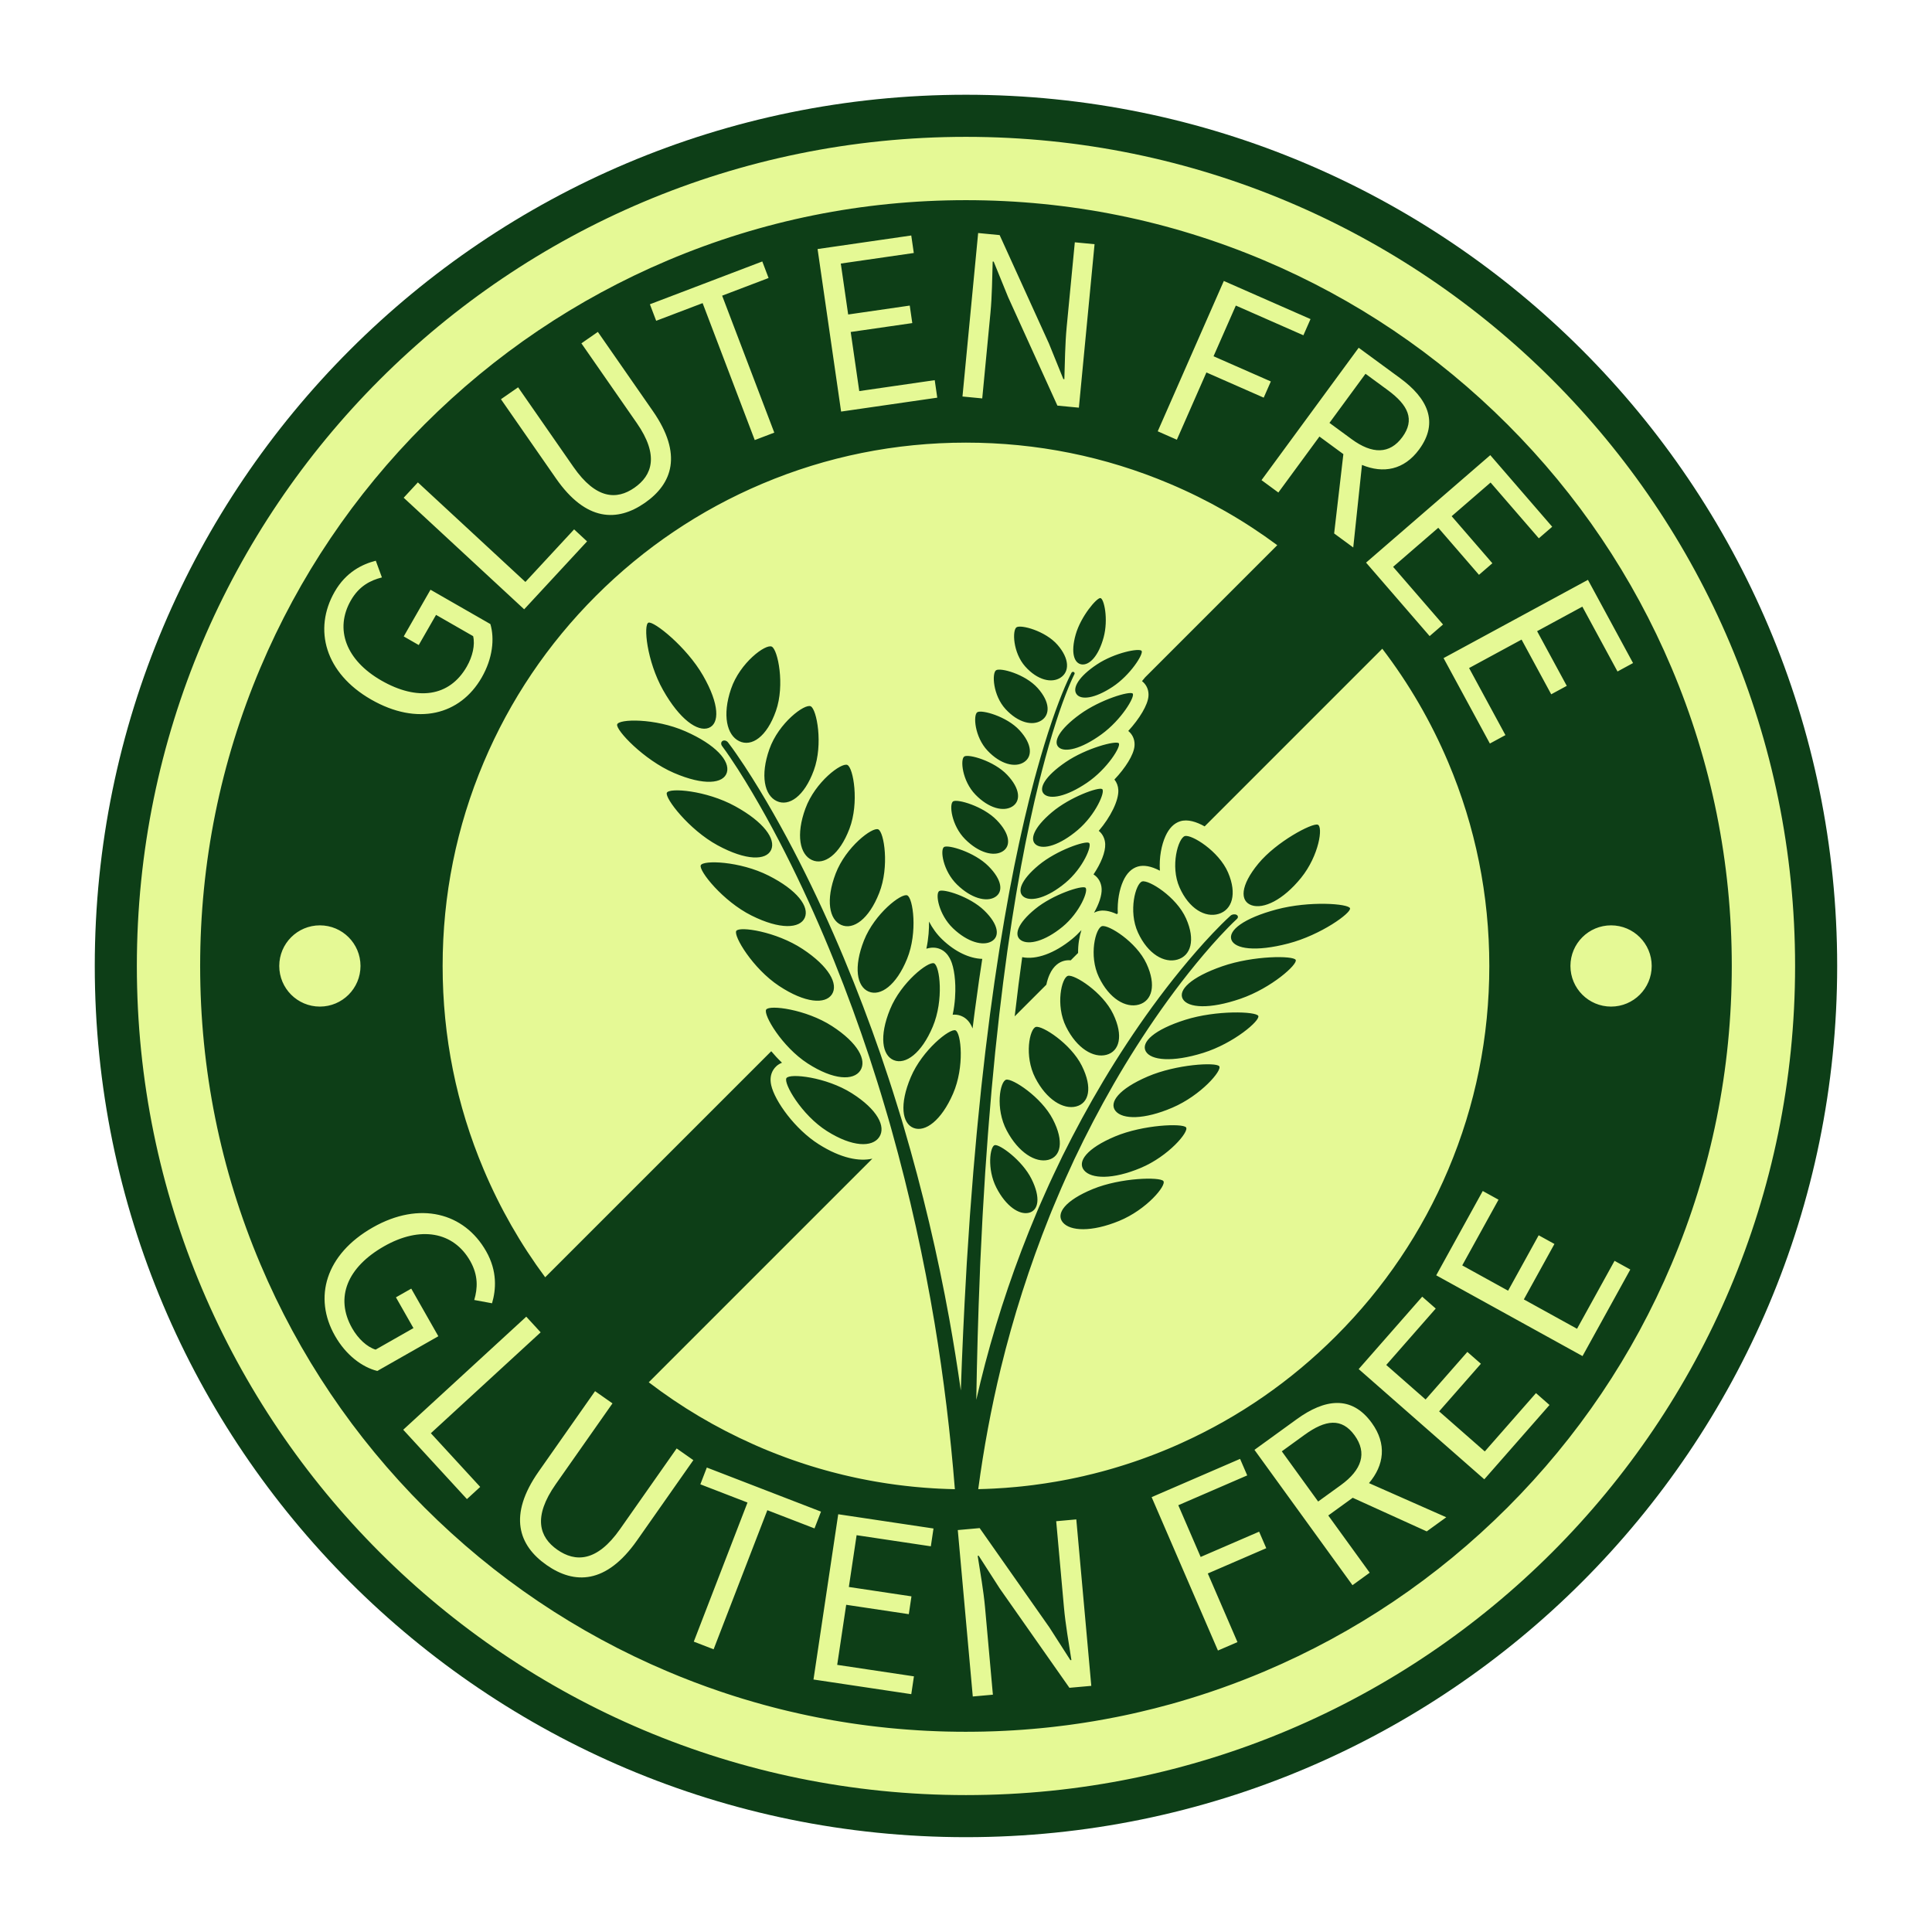 <svg version="1.0" preserveAspectRatio="xMidYMid meet" height="500" viewBox="0 0 375 375" zoomAndPan="magnify" width="500" xmlns:xlink="http://www.w3.org/1999/xlink" xmlns="http://www.w3.org/2000/svg"><defs><clipPath id="234f437e5b"><path clip-rule="nonzero" d="M 18.395 18.395 L 356.594 18.395 L 356.594 356.594 L 18.395 356.594 Z M 18.395 18.395"></path></clipPath></defs><rect fill-opacity="1" height="450" y="-37.5" fill="#ffffff" width="450" x="-37.5"></rect><rect fill-opacity="1" height="450" y="-37.5" fill="#ffffff" width="450" x="-37.5"></rect><g clip-path="url(#234f437e5b)"><path fill-rule="nonzero" fill-opacity="1" d="M 356.594 187.492 C 356.594 280.887 280.887 356.594 187.492 356.594 C 94.102 356.594 18.395 280.887 18.395 187.492 C 18.395 94.102 94.102 18.391 187.492 18.391 C 280.887 18.391 356.594 94.102 356.594 187.492" fill="#0d3e17"></path></g><path fill-rule="nonzero" fill-opacity="1" d="M 312.707 179.609 C 308.352 179.609 304.82 183.137 304.82 187.492 C 304.82 191.848 308.352 195.379 312.707 195.379 C 317.062 195.379 320.594 191.848 320.594 187.492 C 320.594 183.137 317.062 179.609 312.707 179.609 Z M 62.09 179.609 C 57.734 179.609 54.203 183.137 54.203 187.492 C 54.203 191.848 57.734 195.379 62.09 195.379 C 66.441 195.379 69.973 191.848 69.973 187.492 C 69.973 183.137 66.441 179.609 62.09 179.609 Z M 262.93 278.605 C 260.426 275.148 257.285 275.551 253.199 278.512 L 248.797 281.703 L 255.852 291.445 L 260.258 288.258 C 264.344 285.297 265.395 282.008 262.93 278.605 Z M 265.719 287.871 L 280.719 294.5 L 276.93 297.242 L 262.562 290.719 L 257.816 294.156 L 265.859 305.262 L 262.516 307.684 L 243.488 281.414 L 251.715 275.453 C 257.066 271.578 262.297 270.715 266.262 276.188 C 269.227 280.281 268.656 284.41 265.719 287.871 Z M 324.449 245.355 C 332.207 227.023 336.137 207.555 336.137 187.492 C 336.137 167.434 332.207 147.965 324.449 129.629 C 316.961 111.926 306.246 96.031 292.602 82.387 C 278.953 68.738 263.059 58.023 245.359 50.535 C 227.023 42.781 207.555 38.852 187.492 38.852 C 167.434 38.852 147.965 42.781 129.629 50.535 C 111.93 58.023 96.031 68.738 82.387 82.387 C 68.742 96.031 58.023 111.926 50.535 129.629 C 42.781 147.965 38.848 167.434 38.848 187.492 C 38.848 207.555 42.781 227.023 50.535 245.355 C 58.023 263.059 68.742 278.953 82.387 292.602 C 96.031 306.246 111.93 316.961 129.629 324.449 C 132.965 325.859 136.34 327.145 139.746 328.301 C 139.746 328.301 139.746 328.301 139.75 328.301 C 140.133 328.434 140.52 328.559 140.906 328.688 C 141.043 328.734 141.184 328.781 141.324 328.824 C 141.688 328.945 142.059 329.062 142.422 329.18 C 142.574 329.23 142.727 329.277 142.879 329.324 C 143.25 329.441 143.621 329.559 143.992 329.672 C 144.113 329.707 144.234 329.742 144.355 329.781 C 145.605 330.16 146.859 330.523 148.117 330.867 C 148.254 330.906 148.391 330.941 148.527 330.98 C 148.887 331.078 149.246 331.172 149.605 331.266 C 149.781 331.312 149.957 331.359 150.133 331.406 C 150.484 331.496 150.836 331.586 151.184 331.676 C 151.363 331.719 151.543 331.766 151.723 331.809 C 152.078 331.898 152.434 331.984 152.793 332.07 C 152.914 332.098 153.039 332.129 153.16 332.156 C 153.898 332.332 154.641 332.5 155.379 332.664 C 155.531 332.695 155.68 332.73 155.832 332.762 C 156.164 332.836 156.496 332.906 156.828 332.977 C 157.047 333.02 157.262 333.066 157.48 333.109 C 157.797 333.176 158.117 333.238 158.438 333.305 C 158.668 333.348 158.898 333.395 159.133 333.441 C 159.445 333.5 159.758 333.559 160.07 333.617 C 160.312 333.664 160.555 333.707 160.801 333.754 C 161.105 333.809 161.41 333.863 161.715 333.918 C 162.215 334.004 162.719 334.09 163.223 334.172 C 163.5 334.219 163.777 334.262 164.059 334.305 C 164.336 334.348 164.617 334.395 164.898 334.438 C 165.176 334.48 165.457 334.52 165.738 334.562 C 166.02 334.602 166.305 334.645 166.59 334.684 C 166.863 334.723 167.137 334.758 167.41 334.797 C 167.711 334.836 168.016 334.875 168.32 334.918 C 168.574 334.949 168.828 334.98 169.082 335.012 C 169.484 335.062 169.891 335.109 170.293 335.156 C 170.566 335.188 170.836 335.219 171.109 335.246 C 171.531 335.293 171.957 335.34 172.379 335.383 C 172.609 335.406 172.836 335.426 173.066 335.449 C 173.41 335.48 173.75 335.512 174.094 335.543 C 174.332 335.566 174.57 335.586 174.809 335.605 C 175.152 335.633 175.496 335.66 175.844 335.688 C 176.07 335.707 176.293 335.723 176.52 335.738 C 176.922 335.77 177.32 335.797 177.719 335.82 C 177.891 335.832 178.059 335.844 178.227 335.855 C 178.789 335.887 179.352 335.922 179.914 335.949 C 180.07 335.957 180.227 335.961 180.383 335.969 C 180.801 335.988 181.223 336.008 181.641 336.023 C 181.848 336.031 182.055 336.039 182.262 336.047 C 182.641 336.059 183.016 336.07 183.395 336.082 C 183.605 336.086 183.816 336.094 184.027 336.098 C 184.422 336.105 184.82 336.113 185.215 336.117 C 185.398 336.121 185.582 336.125 185.766 336.129 C 186.34 336.133 186.918 336.137 187.492 336.137 C 188.074 336.137 188.652 336.133 189.23 336.125 C 189.418 336.125 189.605 336.121 189.793 336.117 C 190.184 336.113 190.578 336.105 190.973 336.098 C 191.191 336.09 191.406 336.086 191.625 336.078 C 191.992 336.07 192.359 336.059 192.727 336.047 C 192.949 336.039 193.168 336.031 193.391 336.023 C 193.77 336.008 194.148 335.992 194.527 335.973 C 194.73 335.965 194.93 335.957 195.133 335.945 C 195.676 335.918 196.219 335.887 196.762 335.855 C 196.91 335.844 197.059 335.836 197.207 335.824 C 197.645 335.797 198.082 335.77 198.52 335.738 C 198.758 335.719 199 335.699 199.238 335.68 C 199.566 335.656 199.895 335.629 200.219 335.602 C 200.484 335.578 200.75 335.555 201.012 335.531 C 201.316 335.504 201.617 335.477 201.918 335.449 C 202.195 335.422 202.469 335.395 202.742 335.367 C 203.035 335.34 203.324 335.309 203.617 335.277 C 203.895 335.246 204.176 335.215 204.453 335.184 C 204.75 335.152 205.043 335.113 205.34 335.078 C 205.879 335.016 206.422 334.949 206.961 334.879 C 207.195 334.848 207.43 334.816 207.668 334.785 C 207.996 334.742 208.324 334.691 208.656 334.645 C 208.879 334.613 209.098 334.582 209.32 334.551 C 209.66 334.5 209.996 334.449 210.336 334.398 C 210.539 334.367 210.742 334.336 210.945 334.301 C 211.301 334.246 211.656 334.188 212.012 334.129 C 212.172 334.102 212.328 334.078 212.488 334.051 C 213.844 333.82 215.191 333.574 216.539 333.305 C 216.586 333.297 216.637 333.285 216.688 333.277 C 217.109 333.191 217.531 333.105 217.953 333.02 C 218.062 332.996 218.176 332.973 218.289 332.949 C 218.703 332.859 219.121 332.77 219.539 332.68 C 219.637 332.656 219.738 332.633 219.836 332.613 C 220.277 332.516 220.715 332.418 221.152 332.312 C 221.168 332.312 221.176 332.309 221.188 332.305 C 223.156 331.852 225.113 331.352 227.059 330.816 C 227.09 330.805 227.117 330.801 227.145 330.793 C 227.621 330.66 228.094 330.527 228.57 330.391 C 228.586 330.387 228.605 330.379 228.625 330.375 C 234.293 328.742 239.875 326.77 245.359 324.449 C 263.059 316.961 278.953 306.246 292.602 292.602 C 306.246 278.953 316.961 263.059 324.449 245.355 Z M 348.426 187.492 C 348.426 276.371 276.371 348.426 187.492 348.426 C 98.613 348.426 26.562 276.371 26.562 187.492 C 26.562 98.613 98.613 26.562 187.492 26.562 C 276.371 26.562 348.426 98.613 348.426 187.492 Z M 280.195 127.738 L 289.184 144.32 L 292.203 142.684 L 285.148 129.668 L 295.336 124.145 L 301.09 134.762 L 304.109 133.125 L 298.352 122.512 L 307.133 117.75 L 313.957 130.336 L 316.973 128.699 L 308.219 112.547 Z M 306.102 257.914 L 295.777 252.215 L 301.715 241.453 L 298.656 239.766 L 292.719 250.523 L 283.82 245.613 L 290.863 232.859 L 287.801 231.172 L 278.77 247.539 L 307.168 263.215 L 316.441 246.414 L 313.383 244.727 Z M 233.047 302.203 L 228.707 292.164 L 242.086 286.375 L 240.699 283.168 L 223.531 290.594 L 236.402 320.367 L 240.191 318.73 L 234.434 305.41 L 245.781 300.504 L 244.395 297.297 Z M 225.809 229.238 C 225.145 228.41 217.543 228.574 212.137 230.785 C 206.734 233 204.871 235.562 206.293 237.27 C 207.715 238.973 211.863 239.18 217.223 236.98 C 222.578 234.785 226.461 230.062 225.809 229.238 Z M 210.418 227.156 C 211.809 228.836 215.969 228.977 221.406 226.695 C 226.836 224.418 230.848 219.633 230.211 218.824 C 229.566 218.004 221.922 218.285 216.441 220.578 C 210.961 222.879 209.027 225.473 210.418 227.156 Z M 216.527 215.641 C 217.879 217.297 222.059 217.363 227.586 214.984 C 233.109 212.609 237.27 207.754 236.652 206.953 C 236.027 206.145 228.332 206.559 222.762 208.953 C 217.191 211.348 215.18 213.977 216.527 215.641 Z M 222.391 204.059 C 223.367 205.812 227.516 206.242 233.52 204.371 C 239.516 202.504 244.672 198.039 244.23 197.18 C 243.785 196.312 236.109 196.039 230.062 197.945 C 224.016 199.852 221.422 202.293 222.391 204.059 Z M 229.586 193.914 C 230.586 195.641 234.762 195.93 240.781 193.855 C 246.793 191.785 251.941 187.152 251.492 186.312 C 251.035 185.465 243.301 185.449 237.238 187.555 C 231.176 189.656 228.59 192.184 229.586 193.914 Z M 239.012 182.402 C 239.664 184.203 243.738 184.785 250.07 183.129 C 256.395 181.48 262.32 177.18 262.039 176.293 C 261.746 175.398 254.16 174.816 247.785 176.52 C 241.41 178.219 238.363 180.59 239.012 182.402 Z M 242.941 175.711 C 245.242 176.492 249.02 174.727 252.539 170.387 C 256.047 166.039 256.848 160.41 255.762 160.066 C 254.66 159.723 247.77 163.352 244.242 167.629 C 240.711 171.914 240.645 174.922 242.941 175.711 Z M 238.371 169.367 C 236.574 165.16 231.227 161.895 229.969 162.285 C 228.699 162.68 227.098 168.078 228.945 172.242 C 230.785 176.406 233.945 178.172 236.527 177.391 C 239.113 176.621 240.168 173.57 238.371 169.367 Z M 230.211 178.27 C 228.332 174.043 222.934 170.715 221.691 171.09 C 220.434 171.469 218.953 176.836 220.883 181.016 C 222.805 185.195 225.992 187 228.547 186.254 C 231.109 185.516 232.094 182.488 230.211 178.27 Z M 222.535 187.047 C 220.574 182.805 215.121 179.41 213.891 179.77 C 212.648 180.133 211.285 185.473 213.297 189.664 C 215.305 193.859 218.516 195.703 221.043 194.996 C 223.578 194.293 224.5 191.281 222.535 187.047 Z M 216.062 196.812 C 214.012 192.543 208.508 189.07 207.289 189.41 C 206.059 189.754 204.824 195.074 206.926 199.297 C 209.02 203.52 212.258 205.406 214.762 204.738 C 217.27 204.07 218.117 201.078 216.062 196.812 Z M 209.98 206.863 C 207.836 202.562 202.273 199.004 201.066 199.328 C 199.852 199.652 198.75 204.953 200.941 209.207 C 203.125 213.461 206.395 215.398 208.875 214.766 C 211.355 214.137 212.125 211.156 209.98 206.863 Z M 204.355 217.25 C 202.117 212.914 196.488 209.266 195.297 209.57 C 194.094 209.879 193.129 215.164 195.414 219.449 C 197.691 223.738 200.996 225.727 203.445 225.133 C 205.902 224.543 206.598 221.578 204.355 217.25 Z M 200.215 228.836 C 198.391 225.18 193.984 222.035 193.074 222.27 C 192.156 222.504 191.539 226.898 193.395 230.52 C 195.246 234.137 197.832 235.855 199.699 235.402 C 201.574 234.953 202.039 232.492 200.215 228.836 Z M 196.949 197.273 L 203.094 191.129 C 203.246 190.41 203.457 189.75 203.711 189.18 C 204.504 187.391 205.652 186.742 206.477 186.512 C 206.891 186.395 207.34 186.355 207.824 186.398 L 209.254 184.969 C 209.242 183.324 209.496 181.785 209.906 180.535 C 209.344 181.152 208.742 181.73 208.121 182.238 C 204.652 185.074 201.117 186.328 198.41 185.785 L 198.016 188.703 C 197.98 188.988 197.941 189.277 197.902 189.562 C 197.832 190.082 197.762 190.598 197.695 191.117 L 196.957 197.223 C 196.953 197.238 196.953 197.254 196.949 197.273 Z M 198.191 182.516 C 199.664 183.465 202.785 182.711 206.215 179.906 C 209.641 177.105 211.355 172.754 210.672 172.289 C 209.977 171.82 204.387 173.605 200.93 176.43 C 197.473 179.254 196.723 181.562 198.191 182.516 Z M 198.762 174.117 C 200.203 175.055 203.32 174.25 206.785 171.367 C 210.246 168.492 212.043 164.066 211.371 163.605 C 210.691 163.141 205.102 165.023 201.605 167.926 C 198.113 170.828 197.32 173.172 198.762 174.117 Z M 201.164 164.012 C 202.57 164.941 205.684 164.074 209.191 161.102 C 212.695 158.129 214.586 153.621 213.93 153.164 C 213.266 152.699 207.672 154.691 204.137 157.688 C 200.598 160.684 199.754 163.074 201.164 164.012 Z M 202.66 154.141 C 203.812 155.23 206.992 154.637 210.977 151.938 C 214.957 149.238 217.68 144.797 217.145 144.258 C 216.602 143.715 210.848 145.195 206.836 147.93 C 202.828 150.668 201.508 153.047 202.66 154.141 Z M 205.496 145.051 C 206.66 146.109 209.824 145.406 213.77 142.555 C 217.715 139.699 220.387 135.137 219.848 134.613 C 219.301 134.086 213.57 135.77 209.598 138.656 C 205.625 141.547 204.332 143.984 205.496 145.051 Z M 209.98 128.965 C 211.488 129.137 213.234 127.309 214.207 123.738 C 215.18 120.168 214.285 116.148 213.582 116.082 C 212.867 116.023 209.785 119.641 208.789 123.164 C 207.789 126.695 208.477 128.785 209.98 128.965 Z M 212.891 128.98 C 209.391 131.309 208.105 133.543 208.953 134.727 C 209.797 135.91 212.445 135.617 215.926 133.332 C 219.406 131.047 221.984 126.93 221.59 126.34 C 221.191 125.75 216.387 126.652 212.891 128.98 Z M 205.266 125.168 C 202.898 122.441 198.141 121.195 197.305 121.758 C 196.461 122.332 196.598 126.68 198.992 129.363 C 201.379 132.043 204.152 132.66 205.871 131.516 C 207.598 130.375 207.629 127.887 205.266 125.168 Z M 201.41 133.551 C 198.98 130.832 194.164 129.547 193.336 130.098 C 192.5 130.656 192.719 134.957 195.176 137.633 C 197.629 140.305 200.43 140.945 202.141 139.832 C 203.852 138.727 203.84 136.266 201.41 133.551 Z M 197.883 141.738 C 195.387 139.027 190.516 137.707 189.695 138.242 C 188.863 138.781 189.164 143.035 191.684 145.703 C 194.203 148.375 197.031 149.035 198.73 147.953 C 200.434 146.879 200.375 144.445 197.883 141.738 Z M 195.488 150.395 C 192.922 147.68 187.992 146.312 187.172 146.832 C 186.348 147.355 186.738 151.566 189.332 154.238 C 191.922 156.91 194.781 157.598 196.473 156.551 C 198.164 155.508 198.059 153.105 195.488 150.395 Z M 193.453 159.176 C 190.809 156.457 185.816 155.039 185.004 155.543 C 184.184 156.051 184.668 160.223 187.336 162.895 C 190 165.566 192.895 166.285 194.574 165.273 C 196.258 164.266 196.098 161.887 193.453 159.176 Z M 191.84 168.105 C 189.117 165.383 184.055 163.914 183.246 164.398 C 182.434 164.891 183.012 169.02 185.758 171.695 C 188.5 174.375 191.434 175.121 193.102 174.145 C 194.777 173.172 194.562 170.82 191.84 168.105 Z M 191.047 176.734 C 188.242 174.004 183.113 172.48 182.309 172.949 C 181.5 173.422 182.176 177.516 184.996 180.199 C 187.816 182.887 190.789 183.664 192.449 182.723 C 194.113 181.785 193.848 179.457 191.047 176.734 Z M 190.656 186.117 C 188.188 186.047 185.406 184.75 182.922 182.379 C 181.824 181.336 180.961 180.117 180.324 178.875 C 180.34 180.227 180.25 182.109 179.809 184.145 C 180.77 183.848 181.668 183.867 182.477 184.211 C 184.27 184.969 184.785 186.969 184.957 187.625 C 185.219 188.652 185.383 189.914 185.422 191.285 C 185.461 192.547 185.41 194.633 184.914 196.957 C 185.039 196.945 185.16 196.941 185.277 196.941 C 185.809 196.941 186.234 197.059 186.59 197.203 C 187.547 197.59 188.266 198.367 188.73 199.512 C 188.75 199.551 188.762 199.586 188.777 199.625 L 189.043 197.512 C 189.062 197.363 189.078 197.223 189.098 197.082 C 189.133 196.801 189.168 196.52 189.207 196.238 L 190.051 190.129 C 190.055 190.121 190.055 190.113 190.055 190.105 C 190.133 189.574 190.215 189.039 190.297 188.504 C 190.34 188.219 190.383 187.934 190.426 187.648 Z M 185.457 199.992 C 184.367 199.551 179.023 203.793 176.785 209.074 C 174.551 214.344 175.082 218.074 177.332 218.938 C 179.578 219.805 182.711 217.508 184.98 212.289 C 187.258 207.074 186.559 200.441 185.457 199.992 Z M 181.043 199.289 C 183.234 194.113 182.414 187.457 181.301 186.984 C 180.199 186.52 174.914 190.652 172.766 195.891 C 170.617 201.121 171.219 204.871 173.492 205.781 C 175.762 206.699 178.863 204.465 181.043 199.289 Z M 176.062 186.117 C 178.164 180.977 177.223 174.289 176.098 173.793 C 174.98 173.305 169.758 177.328 167.699 182.535 C 165.641 187.73 166.309 191.5 168.605 192.465 C 170.898 193.434 173.969 191.262 176.062 186.117 Z M 170.652 173.328 C 172.672 168.219 171.605 161.5 170.469 160.98 C 169.34 160.465 164.172 164.391 162.199 169.562 C 160.227 174.727 160.965 178.52 163.289 179.535 C 165.605 180.555 168.645 178.441 170.652 173.328 Z M 164.879 160.855 C 166.812 155.777 165.629 149.023 164.48 148.48 C 163.34 147.941 158.223 151.773 156.336 156.918 C 154.445 162.051 155.254 165.867 157.598 166.93 C 159.938 168 162.949 165.941 164.879 160.855 Z M 157.961 149.52 C 159.82 144.453 158.523 137.656 157.363 137.094 C 156.215 136.531 151.145 140.285 149.336 145.414 C 147.523 150.535 148.391 154.379 150.758 155.488 C 153.125 156.605 156.109 154.59 157.961 149.52 Z M 150.605 137.992 C 152.387 132.941 150.977 126.098 149.805 125.512 C 148.641 124.93 143.625 128.609 141.891 133.723 C 140.152 138.828 141.086 142.703 143.48 143.859 C 145.867 145.02 148.828 143.051 150.605 137.992 Z M 133.027 141.945 C 127.129 139.355 120.07 139.523 119.789 140.621 C 119.512 141.703 124.953 147.5 130.805 150.02 C 136.664 152.547 140.461 152.121 141.094 149.918 C 141.723 147.711 138.926 144.531 133.027 141.945 Z M 129.434 153.879 C 129.004 154.895 133.715 161.047 139.273 164.066 C 144.836 167.09 148.723 167.035 149.676 164.961 C 150.629 162.879 148.266 159.539 142.664 156.473 C 137.059 153.402 129.871 152.855 129.434 153.879 Z M 149.172 169.949 C 143.582 167.129 136.441 166.91 136.016 167.957 C 135.594 168.996 140.316 174.938 145.863 177.703 C 151.41 180.477 155.273 180.246 156.207 178.129 C 157.137 176.004 154.762 172.766 149.172 169.949 Z M 155.789 184.203 C 150.648 180.809 143.504 179.734 142.91 180.691 C 142.324 181.645 146.117 188 151.211 191.367 C 156.312 194.738 160.199 194.957 161.48 192.992 C 162.758 191.02 160.93 187.594 155.789 184.203 Z M 161.484 199.156 C 156.426 195.895 149.328 194.988 148.715 195.961 C 148.109 196.926 151.766 203.18 156.777 206.418 C 161.797 209.656 165.664 209.785 166.984 207.793 C 168.297 205.797 166.543 202.422 161.484 199.156 Z M 165.328 212.191 C 160.34 209.039 153.277 208.277 152.648 209.262 C 152.027 210.238 155.566 216.414 160.508 219.539 C 165.457 222.672 169.312 222.719 170.66 220.703 C 172.008 218.68 170.316 215.348 165.328 212.191 Z M 128.707 133.953 C 131.91 139.621 135.395 142.098 137.543 141.293 C 139.688 140.477 139.676 136.723 136.461 131.129 C 133.246 125.535 126.895 120.508 125.871 120.855 C 124.855 121.203 125.508 128.277 128.707 133.953 Z M 223.703 282.434 C 223.551 282.492 223.395 282.551 223.238 282.609 C 223.02 282.691 222.801 282.773 222.578 282.855 C 222.422 282.914 222.266 282.969 222.109 283.027 C 221.887 283.109 221.664 283.188 221.438 283.27 C 221.285 283.32 221.133 283.375 220.98 283.43 C 220.738 283.516 220.492 283.598 220.246 283.684 C 220.113 283.727 219.984 283.773 219.855 283.816 C 219.492 283.938 219.125 284.059 218.762 284.176 C 218.617 284.227 218.469 284.27 218.324 284.316 C 218.094 284.391 217.867 284.461 217.637 284.531 C 217.461 284.59 217.281 284.641 217.105 284.695 C 216.906 284.758 216.711 284.816 216.512 284.875 C 216.324 284.93 216.133 284.988 215.945 285.043 C 215.758 285.098 215.57 285.152 215.387 285.203 C 215.188 285.262 214.992 285.316 214.797 285.371 C 214.617 285.422 214.438 285.469 214.258 285.52 C 214.055 285.574 213.852 285.629 213.648 285.684 C 213.48 285.727 213.312 285.77 213.145 285.812 C 212.93 285.871 212.715 285.926 212.5 285.98 C 212.371 286.016 212.242 286.043 212.109 286.078 C 211.578 286.211 211.047 286.34 210.512 286.461 C 210.449 286.477 210.387 286.492 210.324 286.508 C 210.07 286.566 209.812 286.621 209.559 286.676 C 209.434 286.703 209.312 286.734 209.188 286.762 C 208.938 286.812 208.691 286.867 208.441 286.918 C 208.312 286.945 208.184 286.973 208.051 287 C 207.801 287.051 207.551 287.102 207.301 287.152 C 207.176 287.176 207.051 287.199 206.926 287.223 C 206.668 287.273 206.406 287.324 206.148 287.371 C 206.043 287.391 205.934 287.41 205.828 287.43 C 205.547 287.48 205.27 287.531 204.992 287.578 C 204.938 287.59 204.883 287.598 204.828 287.605 C 203.477 287.84 202.121 288.043 200.758 288.219 C 200.695 288.227 200.629 288.238 200.566 288.246 C 200.266 288.281 199.961 288.32 199.66 288.355 C 199.582 288.367 199.504 288.375 199.426 288.383 C 199.125 288.418 198.824 288.453 198.523 288.484 C 198.453 288.492 198.379 288.5 198.312 288.508 C 197.996 288.539 197.68 288.57 197.363 288.602 C 197.332 288.605 197.297 288.609 197.266 288.613 C 195.828 288.75 194.387 288.855 192.938 288.93 C 191.922 288.984 190.898 289.02 189.875 289.043 C 190.926 281.188 192.375 273.348 194.27 265.527 C 196.676 255.66 199.805 245.828 203.73 236.023 C 203.855 235.715 203.977 235.406 204.102 235.102 C 204.227 234.797 204.355 234.488 204.484 234.184 C 204.742 233.574 205 232.961 205.258 232.352 C 205.777 231.125 206.293 229.898 206.855 228.68 C 207.41 227.457 207.969 226.238 208.531 225.012 C 209.121 223.793 209.711 222.574 210.309 221.352 C 212.738 216.477 215.387 211.613 218.316 206.77 C 221.254 201.93 224.457 197.109 228.016 192.34 C 229.797 189.953 231.676 187.586 233.664 185.242 C 234.652 184.066 235.691 182.906 236.746 181.754 C 237.281 181.18 237.82 180.605 238.375 180.039 C 238.648 179.754 238.934 179.477 239.215 179.195 C 239.5 178.918 239.789 178.633 240.07 178.379 C 240.074 178.375 240.078 178.371 240.082 178.367 C 240.375 178.098 240.34 177.738 240 177.562 C 239.66 177.387 239.152 177.461 238.855 177.723 C 238.527 178.016 238.238 178.293 237.934 178.582 C 237.641 178.867 237.344 179.148 237.059 179.438 C 236.484 180.012 235.93 180.59 235.375 181.168 C 234.285 182.328 233.215 183.492 232.199 184.668 C 230.152 187.016 228.219 189.387 226.383 191.77 C 222.719 196.535 219.414 201.348 216.383 206.18 C 213.355 211.008 210.609 215.859 208.086 220.719 C 207.465 221.934 206.852 223.152 206.238 224.363 C 205.652 225.582 205.07 226.801 204.492 228.016 C 203.906 229.23 203.367 230.453 202.824 231.672 C 202.551 232.281 202.281 232.891 202.016 233.5 C 201.883 233.805 201.746 234.109 201.613 234.414 C 201.484 234.719 201.355 235.023 201.23 235.328 C 197.113 245.094 193.801 254.875 191.215 264.688 C 190.602 267.023 190.031 269.359 189.496 271.699 C 189.629 263.531 189.852 255.367 190.191 247.203 L 190.234 245.973 L 190.262 245.359 L 190.289 244.742 L 190.41 242.281 L 190.652 237.363 L 190.715 236.133 L 190.785 234.902 L 190.934 232.445 L 191.23 227.527 L 191.582 222.613 C 191.703 220.977 191.809 219.336 191.953 217.703 L 192.363 212.793 L 192.465 211.566 L 193.168 204.207 L 193.301 202.984 L 193.832 198.086 C 193.875 197.676 193.914 197.27 193.965 196.859 L 194.707 190.746 C 194.812 189.93 194.926 189.117 195.031 188.301 L 195.359 185.859 L 195.523 184.637 C 195.578 184.23 195.645 183.824 195.703 183.418 L 196.426 178.543 L 197.215 173.676 C 197.277 173.27 197.352 172.867 197.422 172.461 L 197.637 171.25 L 198.066 168.82 L 198.172 168.211 L 198.289 167.605 L 198.523 166.398 L 198.984 163.973 C 199.062 163.57 199.148 163.168 199.23 162.766 L 199.48 161.559 L 199.984 159.145 L 200.52 156.734 L 200.789 155.531 C 200.832 155.332 200.883 155.129 200.93 154.93 L 201.074 154.332 L 201.648 151.934 C 201.695 151.73 201.746 151.531 201.797 151.332 L 201.953 150.734 L 202.258 149.539 C 203.09 146.355 203.98 143.184 205 140.051 L 205.387 138.879 L 205.582 138.293 C 205.648 138.094 205.719 137.902 205.785 137.707 L 206.195 136.543 C 206.336 136.152 206.484 135.77 206.625 135.383 C 206.699 135.191 206.77 134.996 206.844 134.805 L 207.07 134.23 L 207.301 133.656 L 207.535 133.086 C 207.617 132.895 207.695 132.703 207.777 132.516 L 208.027 131.953 C 208.109 131.762 208.199 131.578 208.285 131.391 C 208.328 131.297 208.371 131.203 208.418 131.113 C 208.461 131.023 208.508 130.93 208.551 130.844 L 208.555 130.84 C 208.633 130.695 208.57 130.516 208.414 130.438 C 208.258 130.363 208.066 130.422 207.984 130.566 C 207.93 130.664 207.883 130.758 207.836 130.852 C 207.785 130.949 207.738 131.039 207.695 131.137 C 207.605 131.324 207.508 131.512 207.422 131.699 L 207.16 132.27 C 207.07 132.461 206.992 132.652 206.906 132.844 L 206.656 133.414 L 206.418 133.992 L 206.18 134.566 C 206.102 134.762 206.027 134.953 205.949 135.148 C 205.797 135.535 205.645 135.922 205.496 136.309 L 205.062 137.477 C 204.992 137.668 204.918 137.863 204.848 138.059 L 204.641 138.645 L 204.23 139.82 C 203.152 142.957 202.203 146.125 201.316 149.312 L 200.988 150.508 L 200.82 151.105 C 200.766 151.305 200.711 151.504 200.664 151.703 L 200.043 154.105 L 199.891 154.703 C 199.836 154.906 199.785 155.105 199.738 155.305 L 199.449 156.508 L 198.867 158.918 L 198.32 161.336 L 198.051 162.543 C 197.961 162.945 197.867 163.348 197.785 163.75 L 197.277 166.176 L 197.023 167.387 L 196.898 167.992 L 196.777 168.598 L 196.309 171.027 L 196.07 172.242 C 195.992 172.648 195.91 173.051 195.84 173.457 L 194.969 178.328 L 194.156 183.207 C 194.094 183.613 194.02 184.02 193.961 184.43 L 193.773 185.652 L 193.402 188.094 C 193.281 188.91 193.152 189.727 193.035 190.539 L 192.695 192.988 L 192.359 195.438 L 192.188 196.66 C 192.129 197.07 192.086 197.48 192.031 197.887 L 191.418 202.793 L 191.266 204.02 L 191.125 205.246 L 190.848 207.703 L 190.57 210.156 L 190.434 211.387 L 190.312 212.613 L 189.816 217.531 C 189.641 219.168 189.508 220.809 189.359 222.449 L 188.926 227.371 L 188.543 232.297 L 188.352 234.762 L 188.258 235.992 L 188.176 237.223 L 187.852 242.152 L 187.688 244.617 L 187.648 245.234 L 187.613 245.852 L 187.547 247.082 C 187.102 254.68 186.758 262.277 186.492 269.883 C 185.836 265.25 185.09 260.617 184.254 255.98 C 182 243.562 179.07 231.125 175.398 218.656 C 175.281 218.266 175.168 217.875 175.055 217.484 C 174.934 217.094 174.816 216.707 174.695 216.316 C 174.453 215.539 174.215 214.762 173.969 213.98 C 173.484 212.422 173 210.859 172.477 209.301 C 171.957 207.746 171.434 206.184 170.906 204.621 C 170.359 203.062 169.805 201.504 169.246 199.941 C 166.977 193.703 164.5 187.453 161.758 181.211 C 159.016 174.973 156.02 168.73 152.688 162.52 C 151.016 159.414 149.258 156.32 147.391 153.242 C 146.461 151.703 145.488 150.176 144.492 148.648 C 143.984 147.887 143.48 147.125 142.953 146.371 C 142.695 145.988 142.422 145.613 142.152 145.234 C 141.875 144.855 141.609 144.488 141.309 144.102 C 141.039 143.75 140.566 143.625 140.25 143.816 C 139.93 144.012 139.891 144.457 140.16 144.812 C 140.164 144.82 140.168 144.824 140.172 144.828 C 140.426 145.168 140.695 145.543 140.953 145.906 C 141.211 146.281 141.473 146.648 141.723 147.023 C 142.23 147.77 142.719 148.523 143.211 149.277 C 144.172 150.797 145.117 152.312 146.02 153.852 C 147.832 156.918 149.539 160.008 151.16 163.109 C 154.395 169.316 157.297 175.559 159.953 181.809 C 162.602 188.055 164.992 194.316 167.172 200.57 C 167.707 202.137 168.238 203.699 168.766 205.262 C 169.273 206.828 169.773 208.391 170.27 209.953 C 170.773 211.516 171.234 213.082 171.699 214.645 C 171.93 215.426 172.16 216.207 172.391 216.988 C 172.504 217.379 172.617 217.77 172.73 218.16 C 172.84 218.551 172.949 218.941 173.059 219.332 C 176.562 231.844 179.316 244.324 181.402 256.801 C 183.188 267.559 184.484 278.309 185.34 289.051 C 184.328 289.027 183.316 288.996 182.309 288.945 C 182.305 288.945 182.297 288.945 182.289 288.945 C 181.918 288.926 181.547 288.906 181.176 288.883 C 180.988 288.871 180.801 288.859 180.617 288.844 C 180.406 288.832 180.195 288.816 179.98 288.801 C 179.785 288.789 179.59 288.773 179.395 288.758 C 179.191 288.742 178.992 288.727 178.789 288.707 C 178.594 288.691 178.395 288.676 178.199 288.656 C 177.996 288.641 177.797 288.621 177.598 288.602 C 177.398 288.582 177.203 288.562 177.008 288.543 C 176.805 288.523 176.605 288.5 176.402 288.477 C 176.211 288.457 176.016 288.438 175.824 288.414 C 175.613 288.391 175.406 288.367 175.199 288.34 C 175.012 288.32 174.828 288.297 174.641 288.273 C 174.406 288.242 174.172 288.211 173.938 288.184 C 173.75 288.156 173.562 288.133 173.375 288.105 C 173.027 288.059 172.68 288.008 172.336 287.957 C 172.164 287.934 171.996 287.906 171.828 287.879 C 171.605 287.844 171.379 287.809 171.16 287.773 C 170.977 287.746 170.797 287.715 170.617 287.684 C 170.406 287.648 170.195 287.613 169.984 287.578 C 169.801 287.547 169.617 287.512 169.434 287.48 C 169.223 287.441 169.016 287.406 168.809 287.367 C 168.625 287.332 168.441 287.297 168.262 287.262 C 168.051 287.223 167.836 287.18 167.625 287.137 C 167.449 287.105 167.273 287.07 167.098 287.035 C 166.871 286.988 166.648 286.941 166.426 286.895 C 166.262 286.859 166.098 286.824 165.934 286.789 C 165.656 286.73 165.379 286.668 165.105 286.605 C 164.996 286.582 164.887 286.559 164.777 286.531 C 164.398 286.445 164.023 286.359 163.648 286.27 C 163.504 286.234 163.359 286.195 163.215 286.16 C 162.973 286.102 162.734 286.043 162.492 285.98 C 162.332 285.941 162.168 285.898 162.008 285.855 C 161.785 285.801 161.562 285.742 161.336 285.684 C 161.172 285.637 161.008 285.594 160.84 285.547 C 160.621 285.488 160.398 285.43 160.18 285.367 C 160.016 285.32 159.852 285.273 159.688 285.227 C 159.461 285.164 159.238 285.102 159.016 285.035 C 158.855 284.988 158.699 284.941 158.543 284.895 C 158.301 284.824 158.059 284.75 157.816 284.676 C 157.68 284.633 157.543 284.594 157.402 284.551 C 157.074 284.445 156.742 284.344 156.414 284.238 C 156.367 284.223 156.316 284.207 156.27 284.191 C 155.895 284.07 155.52 283.945 155.145 283.82 C 155.02 283.777 154.895 283.734 154.77 283.691 C 154.52 283.605 154.266 283.52 154.016 283.434 C 153.867 283.383 153.723 283.328 153.574 283.277 C 153.344 283.195 153.113 283.113 152.883 283.031 C 152.734 282.977 152.578 282.918 152.43 282.863 C 152.203 282.781 151.977 282.695 151.754 282.609 C 151.602 282.555 151.449 282.496 151.297 282.438 C 151.066 282.352 150.84 282.262 150.609 282.172 C 150.465 282.117 150.32 282.062 150.18 282.004 C 149.93 281.906 149.68 281.805 149.43 281.703 C 149.309 281.652 149.188 281.605 149.066 281.559 C 148.695 281.406 148.328 281.254 147.957 281.098 C 147.578 280.934 147.199 280.77 146.82 280.605 C 146.613 280.512 146.402 280.422 146.195 280.328 C 138.961 277.109 132.18 273.086 125.922 268.301 L 169.324 224.898 C 166.801 225.461 163.301 224.871 158.898 222.086 C 154.336 219.199 150.387 213.738 149.691 210.637 C 149.434 209.492 149.574 208.488 150.105 207.648 C 150.414 207.164 150.891 206.633 151.785 206.273 C 150.984 205.508 150.289 204.746 149.699 204.043 L 105.82 247.918 C 101.035 241.469 97.043 234.484 93.891 227.027 C 88.598 214.516 85.914 201.211 85.914 187.492 C 85.914 173.773 88.598 160.473 93.891 147.957 C 99.004 135.863 106.332 125 115.664 115.664 C 125 106.332 135.863 99.004 147.957 93.891 C 160.473 88.598 173.773 85.914 187.492 85.914 C 201.215 85.914 214.516 88.598 227.031 93.891 C 234.484 97.043 241.469 101.035 247.918 105.82 L 222.262 131.477 C 222.07 131.719 221.871 131.965 221.664 132.207 C 221.758 132.281 221.852 132.363 221.941 132.449 C 222.648 133.137 222.996 134.082 222.918 135.113 C 222.793 136.836 221.18 139.496 218.996 141.879 C 219.094 141.957 219.184 142.039 219.273 142.129 C 219.977 142.84 220.305 143.801 220.203 144.844 C 220.039 146.527 218.453 149.051 216.309 151.305 C 216.762 151.863 217.031 152.574 217.066 153.348 C 217.16 155.379 215.551 158.602 213.27 161.266 C 214.02 161.871 214.473 162.789 214.52 163.82 C 214.59 165.379 213.684 167.605 212.25 169.723 C 212.285 169.746 212.32 169.77 212.355 169.793 C 213.242 170.395 213.777 171.391 213.828 172.531 C 213.883 173.793 213.312 175.469 212.352 177.164 C 212.574 177.043 212.809 176.949 213.051 176.879 C 214.086 176.578 215.34 176.766 216.785 177.438 L 216.961 177.262 C 216.84 174.859 217.289 172.594 218 171.02 C 218.676 169.516 219.625 168.57 220.82 168.207 C 222 167.852 223.445 168.117 225.133 169.004 C 224.961 166.445 225.453 163.98 226.219 162.293 C 226.918 160.754 227.875 159.785 229.074 159.41 C 230.547 158.949 232.273 159.535 233.82 160.402 L 268.301 125.918 C 273.473 132.688 277.758 140.059 281.098 147.957 C 286.391 160.473 289.074 173.773 289.074 187.492 C 289.074 201.211 286.391 214.516 281.098 227.027 C 275.98 239.125 268.656 249.988 259.32 259.32 C 250.598 268.047 240.535 275.016 229.379 280.066 C 228.992 280.242 228.605 280.414 228.219 280.586 C 228.215 280.586 228.211 280.59 228.207 280.59 C 227.816 280.762 227.422 280.93 227.031 281.098 C 226.66 281.25 226.293 281.406 225.926 281.555 C 225.805 281.605 225.684 281.652 225.562 281.703 C 225.316 281.805 225.066 281.902 224.816 282 C 224.672 282.059 224.527 282.113 224.383 282.172 C 224.156 282.258 223.93 282.348 223.703 282.434 Z M 288.195 281.723 L 279.332 273.945 L 287.441 264.707 L 284.812 262.406 L 276.707 271.641 L 269.07 264.938 L 278.676 253.988 L 276.051 251.684 L 263.719 265.738 L 288.102 287.133 L 300.758 272.707 L 298.133 270.402 Z M 192.246 60.727 C 192.562 57.406 192.578 53.992 192.68 50.766 L 192.875 50.781 L 195.672 57.66 L 205.242 78.73 L 209.41 79.129 L 212.453 47.398 L 208.621 47.031 L 207.043 63.453 C 206.727 66.77 206.695 70.379 206.59 73.598 L 206.398 73.582 L 203.602 66.684 L 194.031 45.633 L 189.859 45.23 L 186.816 76.961 L 190.652 77.332 Z M 181.922 77.188 L 181.43 73.789 L 166.781 75.91 L 165.121 64.438 L 177.074 62.711 L 176.582 59.312 L 164.629 61.043 L 163.199 51.156 L 177.367 49.105 L 176.875 45.707 L 158.691 48.34 L 163.258 79.887 Z M 125.164 97.609 C 130.508 93.895 132.559 88.188 126.723 79.789 L 116.043 64.422 L 112.848 66.641 L 123.59 82.098 C 127.965 88.391 126.598 92.27 123.129 94.68 C 119.715 97.055 115.68 96.926 111.309 90.637 L 100.566 75.176 L 97.234 77.488 L 107.914 92.859 C 113.75 101.258 119.824 101.32 125.164 97.609 Z M 136.379 58.836 L 146.496 85.418 L 150.289 83.973 L 140.168 57.391 L 149.18 53.961 L 147.961 50.75 L 126.145 59.059 L 127.363 62.266 Z M 277.492 123.465 L 280.09 121.215 L 270.402 110.023 L 279.168 102.441 L 287.07 111.574 L 289.668 109.328 L 281.766 100.195 L 289.32 93.66 L 298.684 104.484 L 301.281 102.242 L 289.262 88.344 L 265.152 109.203 Z M 234.164 72.293 L 245.285 77.184 L 246.668 74.039 L 235.547 69.152 L 239.875 59.309 L 252.988 65.078 L 254.371 61.934 L 237.543 54.535 L 224.715 83.715 L 228.426 85.348 Z M 258.047 82.082 L 262.359 85.246 C 266.355 88.18 269.746 88.176 272.191 84.844 C 274.668 81.465 273.352 78.648 269.352 75.715 L 265.043 72.551 Z M 244.859 93.195 L 263.719 67.5 L 271.77 73.406 C 277.004 77.25 279.383 81.887 275.453 87.238 C 272.512 91.242 268.477 91.949 264.359 90.242 L 262.664 106.266 L 258.957 103.543 L 260.746 88.145 L 256.102 84.734 L 248.129 95.598 Z M 159.355 293.406 L 137.195 284.848 L 135.938 288.105 L 145.09 291.641 L 134.664 318.641 L 138.512 320.129 L 148.941 293.129 L 158.094 296.664 Z M 205.008 295.266 L 206.512 311.984 C 206.816 315.363 207.461 318.977 207.961 322.219 L 207.762 322.234 L 203.672 315.859 L 190.152 296.602 L 185.906 296.984 L 188.816 329.289 L 192.719 328.938 L 191.199 312.031 C 190.895 308.656 190.27 305.238 189.766 301.988 L 189.965 301.969 L 194.051 308.328 L 207.574 327.602 L 211.82 327.223 L 208.91 294.914 Z M 113.949 105.082 L 111.434 102.75 L 101.98 112.957 L 81.109 93.633 L 78.355 96.609 L 101.742 118.266 Z M 157.898 325.992 L 176.879 328.836 L 177.395 325.379 L 162.5 323.148 L 164.246 311.488 L 176.398 313.309 L 176.914 309.852 L 164.762 308.031 L 166.266 297.98 L 180.676 300.137 L 181.191 296.68 L 162.699 293.914 Z M 120.336 296.82 C 115.859 303.199 111.672 303.258 108.156 300.789 C 104.688 298.355 103.398 294.457 107.875 288.074 L 118.883 272.395 L 115.5 270.023 L 104.562 285.613 C 98.582 294.133 100.652 299.957 106.07 303.758 C 111.488 307.562 117.66 307.52 123.641 299 L 134.578 283.414 L 131.34 281.141 Z M 72.035 135.777 C 81.016 140.93 89.32 138.793 93.504 131.496 C 95.637 127.781 96.016 123.973 95.184 121.133 L 83.559 114.465 L 78.363 123.531 L 81.277 125.203 L 84.637 119.348 L 91.836 123.477 C 92.238 125.16 91.738 127.406 90.602 129.391 C 87.219 135.289 80.977 136.078 74.027 132.094 C 67.137 128.141 64.91 122.105 68.105 116.535 C 69.699 113.758 71.879 112.648 74.129 112.078 L 72.941 108.836 C 70.344 109.496 67.156 111.023 64.961 114.855 C 60.754 122.184 63.117 130.664 72.035 135.777 Z M 79.824 250.121 L 76.852 251.812 L 80.25 257.785 L 72.906 261.961 C 71.223 261.445 69.512 259.844 68.359 257.824 C 64.938 251.809 67.473 245.93 74.559 241.898 C 81.582 237.902 88.023 239.066 91.258 244.746 C 92.867 247.578 92.711 250.062 92.051 252.328 L 95.504 252.965 C 96.27 250.348 96.578 246.766 94.355 242.859 C 90.105 235.383 81.449 233.07 72.355 238.246 C 63.199 243.457 60.781 251.84 65.016 259.277 C 67.172 263.066 70.312 265.367 73.23 266.105 L 85.082 259.363 Z M 83.629 278.188 L 93.207 288.609 L 90.633 290.973 L 78.266 277.512 L 102.148 255.566 L 104.941 258.605 L 83.629 278.188" fill="#e5f995"></path></svg>